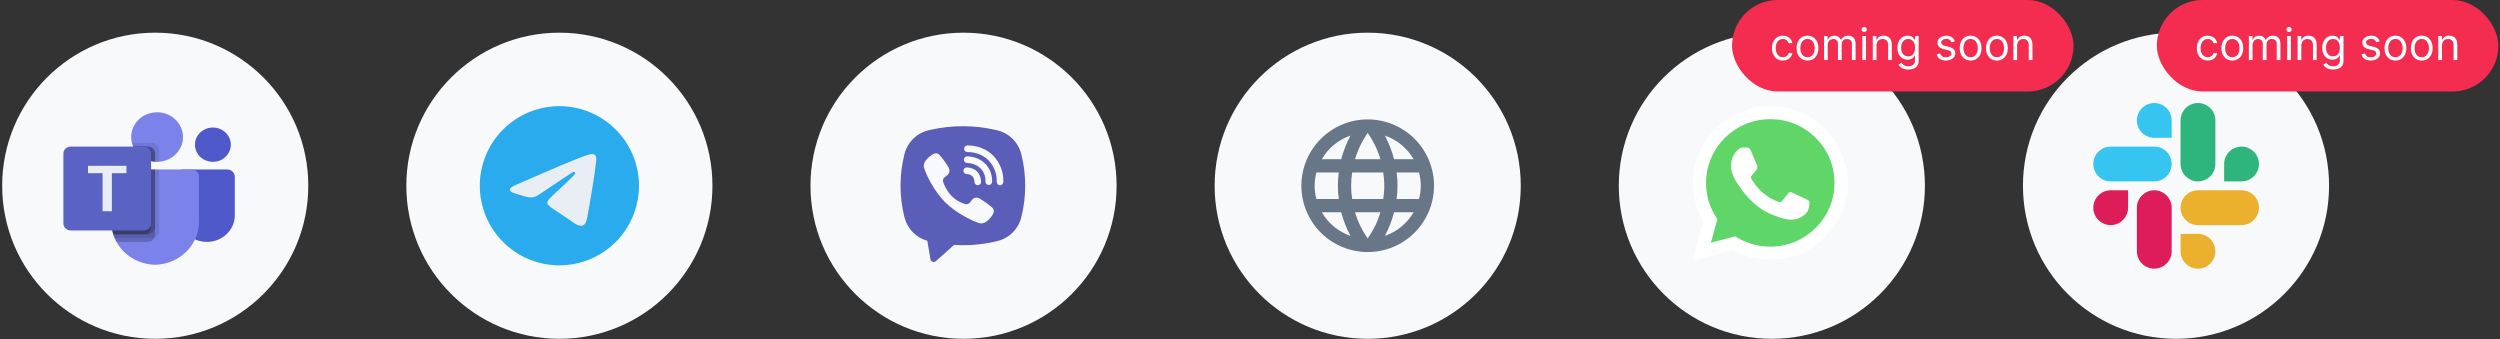 <svg width="612" height="83" viewBox="0 0 612 83" fill="none" xmlns="http://www.w3.org/2000/svg">
<rect x="0" y="0" width="612" height="83" fill="#333333" stroke="none"/>
<circle cx="38" cy="45.469" r="37.469" fill="#F8F9FB"/>
<g clip-path="url(#clip0_902_16863)">
<path d="M44.789 41.484H55.629C56.653 41.484 57.483 42.278 57.483 43.258V52.7C57.483 56.3 54.432 59.218 50.669 59.218H50.636C46.873 59.218 43.821 56.301 43.82 52.701V42.411C43.82 42.289 43.845 42.169 43.894 42.056C43.943 41.944 44.014 41.842 44.104 41.756C44.194 41.669 44.301 41.601 44.419 41.555C44.536 41.508 44.662 41.484 44.789 41.484Z" fill="#5059C9"/>
<path d="M52.116 39.617C54.542 39.617 56.508 37.737 56.508 35.417C56.508 33.098 54.542 31.217 52.116 31.217C49.691 31.217 47.725 33.098 47.725 35.417C47.725 37.737 49.691 39.617 52.116 39.617Z" fill="#5059C9"/>
<path d="M38.455 39.617C41.958 39.617 44.799 36.901 44.799 33.551C44.799 30.2 41.958 27.484 38.455 27.484C34.952 27.484 32.111 30.2 32.111 33.551C32.111 36.901 34.952 39.617 38.455 39.617Z" fill="#7B83EB"/>
<path d="M46.913 41.484H29.02C28.009 41.508 27.208 42.311 27.232 43.279V54.049C27.09 59.856 31.894 64.676 37.967 64.818C44.039 64.676 48.843 59.856 48.702 54.049V43.279C48.726 42.311 47.925 41.508 46.913 41.484Z" fill="#7B83EB"/>
<path opacity="0.1" d="M38.944 41.484V56.576C38.942 56.915 38.835 57.245 38.637 57.526C38.439 57.806 38.159 58.025 37.832 58.154C37.619 58.24 37.39 58.284 37.158 58.284H28.092C27.965 57.976 27.848 57.668 27.75 57.351C27.409 56.28 27.234 55.167 27.233 54.047V43.276C27.209 42.31 28.009 41.508 29.019 41.484H38.944L38.944 41.484Z" fill="black"/>
<path opacity="0.2" d="M37.964 41.484V57.51C37.964 57.731 37.918 57.95 37.828 58.154C37.693 58.467 37.464 58.735 37.171 58.924C36.877 59.113 36.532 59.216 36.178 59.218H28.547C28.381 58.91 28.224 58.602 28.088 58.284C27.957 57.979 27.843 57.668 27.746 57.351C27.405 56.28 27.23 55.167 27.229 54.047V43.276C27.206 42.31 28.005 41.508 29.015 41.484H37.964L37.964 41.484Z" fill="black"/>
<path opacity="0.2" d="M37.968 41.484V55.643C37.961 56.583 37.166 57.344 36.182 57.351H27.75C27.409 56.28 27.234 55.167 27.233 54.047V43.276C27.209 42.31 28.009 41.508 29.019 41.484L37.968 41.484Z" fill="black"/>
<path opacity="0.2" d="M36.992 41.484V55.643C36.985 56.583 36.19 57.344 35.206 57.351H27.75C27.409 56.28 27.234 55.167 27.233 54.047V43.276C27.209 42.31 28.009 41.508 29.019 41.484L36.992 41.484Z" fill="black"/>
<path opacity="0.1" d="M38.943 36.658V39.599C38.777 39.608 38.621 39.617 38.455 39.617C38.289 39.617 38.133 39.608 37.967 39.599C37.638 39.578 37.311 39.528 36.991 39.449C36.017 39.229 35.111 38.791 34.348 38.171C33.584 37.551 32.985 36.767 32.599 35.884C32.465 35.583 32.36 35.27 32.287 34.95H37.157C38.142 34.954 38.939 35.717 38.943 36.658Z" fill="black"/>
<path opacity="0.2" d="M37.965 37.592V39.599C37.636 39.578 37.309 39.528 36.989 39.449C36.015 39.229 35.109 38.791 34.346 38.171C33.583 37.551 32.983 36.768 32.598 35.884H36.179C37.164 35.888 37.961 36.65 37.965 37.592Z" fill="black"/>
<path opacity="0.2" d="M37.965 37.592V39.599C37.636 39.578 37.309 39.528 36.989 39.449C36.015 39.229 35.109 38.791 34.346 38.171C33.583 37.551 32.983 36.768 32.598 35.884H36.179C37.164 35.888 37.961 36.65 37.965 37.592Z" fill="black"/>
<path opacity="0.2" d="M36.989 37.592V39.45C36.015 39.229 35.109 38.791 34.346 38.171C33.583 37.551 32.983 36.768 32.598 35.884H35.203C36.188 35.888 36.986 36.65 36.989 37.592Z" fill="black"/>
<path d="M17.308 35.884H35.201C36.189 35.884 36.99 36.65 36.99 37.594V54.706C36.99 55.651 36.189 56.417 35.201 56.417H17.308C16.32 56.417 15.52 55.651 15.52 54.706V37.595C15.52 36.65 16.32 35.884 17.308 35.884Z" fill="url(#paint0_linear_902_16863)"/>
<path d="M30.963 42.397H27.386V51.712H25.107V42.397H21.547V40.59H30.963V42.397Z" fill="#E8EEF4"/>
</g>
<circle cx="136.938" cy="45.469" r="37.469" fill="#F8F9FB"/>
<g clip-path="url(#clip1_902_16863)">
<path d="M136.937 25.985C131.771 25.985 126.811 28.039 123.161 31.692C119.507 35.346 117.454 40.302 117.453 45.469C117.453 50.635 119.508 55.594 123.161 59.246C126.811 62.899 131.771 64.953 136.937 64.953C142.103 64.953 147.062 62.899 150.713 59.246C154.366 55.594 156.421 50.635 156.421 45.469C156.421 40.304 154.366 35.345 150.713 31.692C147.062 28.039 142.103 25.985 136.937 25.985Z" fill="url(#paint1_linear_902_16863)"/>
<path d="M126.273 45.264C131.953 42.789 135.741 41.158 137.634 40.369C143.047 38.119 144.17 37.728 144.904 37.715C145.065 37.712 145.425 37.752 145.659 37.941C145.854 38.101 145.909 38.317 145.936 38.469C145.96 38.621 145.994 38.966 145.967 39.236C145.674 42.317 144.405 49.793 143.759 53.244C143.488 54.704 142.95 55.194 142.429 55.241C141.297 55.345 140.438 54.494 139.342 53.776C137.628 52.651 136.66 51.952 134.995 50.855C133.071 49.587 134.319 48.89 135.415 47.752C135.701 47.454 140.688 42.919 140.782 42.508C140.794 42.456 140.806 42.264 140.691 42.163C140.578 42.062 140.411 42.097 140.289 42.124C140.115 42.163 137.378 43.974 132.069 47.556C131.293 48.09 130.59 48.35 129.956 48.337C129.262 48.322 127.923 47.943 126.927 47.62C125.709 47.223 124.738 47.014 124.824 46.34C124.866 45.989 125.35 45.63 126.273 45.264Z" fill="#E8EEF4"/>
</g>
<circle cx="235.875" cy="45.469" r="37.469" fill="#F8F9FB"/>
<path fill-rule="evenodd" clip-rule="evenodd" d="M243.468 31.751C238.36 30.609 233.063 30.609 227.954 31.751L227.404 31.873C225.967 32.194 224.647 32.907 223.591 33.933C222.535 34.959 221.785 36.258 221.422 37.685C220.127 42.788 220.127 48.133 221.422 53.235C221.768 54.596 222.467 55.842 223.449 56.845C224.431 57.849 225.661 58.575 227.014 58.95L227.769 63.458C227.793 63.601 227.855 63.735 227.949 63.846C228.042 63.957 228.164 64.041 228.301 64.089C228.438 64.137 228.585 64.147 228.727 64.119C228.87 64.091 229.002 64.025 229.11 63.928L233.544 59.962C236.873 60.165 240.214 59.899 243.468 59.171L244.02 59.049C245.457 58.728 246.777 58.015 247.833 56.989C248.889 55.963 249.64 54.664 250.002 53.237C251.297 48.134 251.297 42.789 250.002 37.687C249.639 36.26 248.888 34.961 247.832 33.935C246.776 32.908 245.456 32.195 244.019 31.874L243.468 31.751ZM229.325 37.554C229.023 37.51 228.715 37.571 228.453 37.726H228.43C227.821 38.083 227.272 38.533 226.805 39.062C226.415 39.512 226.204 39.967 226.149 40.405C226.116 40.665 226.139 40.928 226.215 41.176L226.245 41.193C226.683 42.48 227.254 43.719 227.953 44.885C228.853 46.522 229.961 48.036 231.249 49.39L231.288 49.446L231.349 49.491L231.387 49.535L231.432 49.574C232.791 50.866 234.309 51.979 235.949 52.886C237.824 53.907 238.963 54.389 239.646 54.591V54.601C239.846 54.662 240.028 54.69 240.211 54.69C240.793 54.647 241.344 54.41 241.776 54.018C242.304 53.55 242.751 53 243.098 52.388V52.376C243.424 51.759 243.314 51.178 242.843 50.783C241.897 49.957 240.875 49.223 239.789 48.591C239.062 48.197 238.323 48.436 238.024 48.835L237.386 49.64C237.058 50.04 236.464 49.984 236.464 49.984L236.448 49.994C232.013 48.863 230.83 44.373 230.83 44.373C230.83 44.373 230.775 43.763 231.185 43.451L231.984 42.808C232.367 42.496 232.634 41.759 232.223 41.032C231.595 39.945 230.863 38.923 230.036 37.979C229.855 37.757 229.602 37.606 229.321 37.552L229.325 37.554ZM236.816 35.602C236.601 35.602 236.394 35.688 236.242 35.84C236.09 35.992 236.004 36.199 236.004 36.414C236.004 36.629 236.09 36.836 236.242 36.988C236.394 37.14 236.601 37.226 236.816 37.226C238.87 37.226 240.575 37.897 241.924 39.182C242.617 39.885 243.158 40.718 243.512 41.631C243.868 42.545 244.03 43.521 243.988 44.498C243.983 44.605 244 44.711 244.037 44.812C244.073 44.912 244.129 45.004 244.201 45.082C244.347 45.241 244.55 45.335 244.766 45.344C244.981 45.353 245.191 45.276 245.35 45.13C245.508 44.985 245.602 44.782 245.611 44.566C245.662 43.364 245.462 42.164 245.025 41.043C244.586 39.916 243.921 38.892 243.07 38.033L243.054 38.017C241.38 36.417 239.261 35.602 236.816 35.602ZM236.761 38.272C236.546 38.272 236.339 38.357 236.187 38.509C236.035 38.661 235.949 38.868 235.949 39.083C235.949 39.299 236.035 39.505 236.187 39.657C236.339 39.81 236.546 39.895 236.761 39.895H236.789C238.269 40.001 239.347 40.494 240.102 41.304C240.877 42.139 241.278 43.177 241.247 44.459C241.242 44.675 241.323 44.883 241.472 45.039C241.62 45.194 241.825 45.285 242.04 45.29C242.256 45.295 242.464 45.214 242.62 45.065C242.775 44.916 242.866 44.712 242.871 44.497C242.91 42.813 242.367 41.36 241.293 40.2V40.197C240.193 39.018 238.685 38.395 236.87 38.273L236.842 38.27L236.761 38.272ZM236.73 40.991C236.621 40.981 236.512 40.994 236.408 41.028C236.304 41.061 236.209 41.115 236.126 41.187C236.044 41.258 235.977 41.346 235.929 41.444C235.881 41.542 235.854 41.649 235.848 41.758C235.842 41.867 235.859 41.975 235.896 42.078C235.933 42.18 235.991 42.274 236.065 42.354C236.14 42.434 236.23 42.498 236.329 42.542C236.429 42.586 236.537 42.61 236.646 42.611C237.324 42.647 237.758 42.852 238.031 43.126C238.305 43.402 238.51 43.846 238.547 44.539C238.549 44.648 238.573 44.755 238.617 44.855C238.662 44.954 238.726 45.044 238.806 45.118C238.885 45.192 238.979 45.25 239.082 45.287C239.184 45.324 239.293 45.34 239.402 45.334C239.51 45.329 239.617 45.301 239.715 45.253C239.813 45.205 239.9 45.138 239.972 45.056C240.043 44.974 240.097 44.878 240.131 44.774C240.164 44.671 240.177 44.561 240.167 44.453C240.115 43.479 239.81 42.618 239.185 41.985C238.557 41.352 237.701 41.043 236.73 40.991Z" fill="#5B5EB8"/>
<circle cx="334.813" cy="45.469" r="37.469" fill="#F8F9FB"/>
<path d="M341.894 48.716C342.024 47.645 342.121 46.573 342.121 45.469C342.121 44.365 342.024 43.293 341.894 42.222H347.382C347.641 43.261 347.804 44.349 347.804 45.469C347.804 46.589 347.641 47.677 347.382 48.716M339.02 57.744C339.994 55.941 340.741 53.993 341.261 51.964H346.05C344.477 54.672 341.982 56.724 339.02 57.744ZM338.614 48.716H331.015C330.853 47.645 330.755 46.573 330.755 45.469C330.755 44.365 330.853 43.277 331.015 42.222H338.614C338.76 43.277 338.874 44.365 338.874 45.469C338.874 46.573 338.76 47.645 338.614 48.716ZM334.815 58.393C333.467 56.445 332.379 54.285 331.713 51.964H337.916C337.25 54.285 336.162 56.445 334.815 58.393ZM328.32 38.974H323.579C325.136 36.258 327.63 34.203 330.593 33.194C329.619 34.996 328.888 36.945 328.32 38.974ZM323.579 51.964H328.32C328.888 53.993 329.619 55.941 330.593 57.744C327.636 56.724 325.146 54.671 323.579 51.964ZM322.248 48.716C321.988 47.677 321.825 46.589 321.825 45.469C321.825 44.349 321.988 43.261 322.248 42.222H327.736C327.606 43.293 327.508 44.365 327.508 45.469C327.508 46.573 327.606 47.645 327.736 48.716M334.815 32.528C336.162 34.477 337.25 36.653 337.916 38.974H331.713C332.379 36.653 333.467 34.477 334.815 32.528ZM346.05 38.974H341.261C340.752 36.963 340 35.022 339.02 33.194C342.007 34.217 344.492 36.279 346.05 38.974ZM334.815 29.232C325.836 29.232 318.578 36.539 318.578 45.469C318.578 49.775 320.289 53.905 323.334 56.95C324.841 58.458 326.631 59.654 328.601 60.469C330.571 61.285 332.682 61.705 334.815 61.705C339.121 61.705 343.251 59.995 346.296 56.95C349.34 53.905 351.051 49.775 351.051 45.469C351.051 43.337 350.631 41.225 349.815 39.255C348.999 37.286 347.803 35.496 346.296 33.988C344.788 32.48 342.998 31.284 341.028 30.468C339.058 29.652 336.947 29.232 334.815 29.232Z" fill="#677788"/>
<circle cx="433.75" cy="45.469" r="37.469" fill="#F8F9FB"/>
<g clip-path="url(#clip2_902_16863)">
<path d="M440.831 48.716C440.961 47.645 441.059 46.573 441.059 45.469C441.059 44.365 440.961 43.293 440.831 42.222H446.319C446.579 43.261 446.741 44.349 446.741 45.469C446.741 46.589 446.579 47.677 446.319 48.716M437.957 57.744C438.932 55.941 439.678 53.993 440.198 51.964H444.988C443.415 54.672 440.919 56.724 437.957 57.744ZM437.551 48.716H429.953C429.79 47.645 429.693 46.573 429.693 45.469C429.693 44.365 429.79 43.277 429.953 42.222H437.551C437.698 43.277 437.811 44.365 437.811 45.469C437.811 46.573 437.698 47.645 437.551 48.716ZM433.752 58.393C432.404 56.445 431.317 54.285 430.651 51.964H436.853C436.188 54.285 435.1 56.445 433.752 58.393ZM427.258 38.974H422.516C424.073 36.258 426.567 34.203 429.531 33.194C428.556 34.996 427.826 36.945 427.258 38.974ZM422.516 51.964H427.258C427.826 53.993 428.556 55.941 429.531 57.744C426.573 56.724 424.083 54.671 422.516 51.964ZM421.185 48.716C420.925 47.677 420.763 46.589 420.763 45.469C420.763 44.349 420.925 43.261 421.185 42.222H426.673C426.543 43.293 426.446 44.365 426.446 45.469C426.446 46.573 426.543 47.645 426.673 48.716M433.752 32.528C435.1 34.477 436.188 36.653 436.853 38.974H430.651C431.317 36.653 432.404 34.477 433.752 32.528ZM444.988 38.974H440.198C439.69 36.963 438.937 35.022 437.957 33.194C440.945 34.217 443.429 36.279 444.988 38.974ZM433.752 29.232C424.773 29.232 417.516 36.539 417.516 45.469C417.516 49.775 419.226 53.905 422.271 56.95C423.779 58.458 425.569 59.654 427.539 60.469C429.509 61.285 431.62 61.705 433.752 61.705C438.058 61.705 442.188 59.995 445.233 56.95C448.278 53.905 449.989 49.775 449.989 45.469C449.989 43.337 449.569 41.225 448.753 39.255C447.937 37.286 446.741 35.496 445.233 33.988C443.725 32.48 441.935 31.284 439.966 30.468C437.996 29.652 435.884 29.232 433.752 29.232Z" fill="#677788"/>
<g clip-path="url(#clip3_902_16863)">
<path d="M415.092 44.773C415.091 47.965 415.932 51.083 417.531 53.831L414.939 63.219L424.622 60.7C427.3 62.146 430.301 62.904 433.35 62.905H433.358C443.425 62.905 451.619 54.777 451.623 44.787C451.625 39.946 449.727 35.394 446.278 31.969C442.83 28.545 438.244 26.658 433.358 26.656C423.29 26.656 415.097 34.783 415.092 44.773" fill="url(#paint2_linear_902_16863)"/>
<path d="M414.44 44.767C414.439 48.074 415.31 51.303 416.966 54.15L414.281 63.874L424.311 61.265C427.075 62.76 430.186 63.548 433.353 63.549H433.361C443.788 63.549 452.277 55.129 452.281 44.782C452.283 39.767 450.317 35.051 446.745 31.504C443.172 27.957 438.422 26.002 433.361 26C422.932 26 414.444 34.419 414.44 44.767ZM420.413 53.659L420.039 53.069C418.464 50.586 417.633 47.715 417.635 44.768C417.638 36.167 424.692 29.17 433.367 29.17C437.568 29.171 441.515 30.796 444.485 33.744C447.454 36.693 449.088 40.612 449.087 44.781C449.083 53.381 442.028 60.38 433.361 60.38H433.355C430.532 60.378 427.764 59.626 425.351 58.205L424.776 57.867L418.824 59.415L420.413 53.659V53.659Z" fill="url(#paint3_linear_902_16863)"/>
<path d="M428.631 36.921C428.277 36.14 427.904 36.124 427.567 36.111C427.292 36.099 426.976 36.1 426.661 36.1C426.346 36.1 425.834 36.217 425.401 36.686C424.967 37.156 423.746 38.291 423.746 40.599C423.746 42.907 425.44 45.137 425.676 45.45C425.913 45.763 428.947 50.65 433.752 52.531C437.746 54.093 438.558 53.782 439.425 53.704C440.292 53.626 442.222 52.57 442.616 51.474C443.01 50.379 443.01 49.44 442.892 49.244C442.774 49.049 442.459 48.931 441.986 48.697C441.513 48.462 439.189 47.327 438.755 47.171C438.322 47.014 438.007 46.936 437.691 47.406C437.376 47.875 436.471 48.931 436.195 49.244C435.919 49.558 435.643 49.597 435.171 49.362C434.698 49.127 433.175 48.632 431.369 47.034C429.963 45.791 429.015 44.255 428.739 43.785C428.463 43.316 428.709 43.062 428.946 42.829C429.159 42.618 429.419 42.281 429.656 42.007C429.892 41.733 429.97 41.538 430.128 41.225C430.286 40.912 430.207 40.638 430.089 40.403C429.97 40.168 429.052 37.849 428.631 36.921Z" fill="white"/>
</g>
</g>
<rect x="424" width="83.605" height="22.394" rx="11.197" fill="#F32C50"/>
<path d="M436.452 14.819C435.9 14.819 435.425 14.689 435.027 14.429C434.628 14.168 434.322 13.809 434.107 13.352C433.893 12.895 433.786 12.373 433.786 11.786C433.786 11.188 433.896 10.661 434.115 10.203C434.337 9.744 434.646 9.385 435.042 9.127C435.441 8.866 435.905 8.736 436.437 8.736C436.85 8.736 437.223 8.813 437.555 8.966C437.887 9.119 438.159 9.334 438.371 9.61C438.583 9.885 438.715 10.207 438.766 10.575H437.862C437.793 10.307 437.64 10.069 437.402 9.862C437.167 9.653 436.85 9.548 436.452 9.548C436.1 9.548 435.791 9.64 435.525 9.824C435.262 10.005 435.056 10.262 434.908 10.594C434.763 10.924 434.69 11.31 434.69 11.755C434.69 12.209 434.761 12.605 434.904 12.942C435.05 13.28 435.254 13.541 435.517 13.728C435.783 13.914 436.094 14.007 436.452 14.007C436.687 14.007 436.9 13.966 437.092 13.885C437.283 13.803 437.445 13.686 437.578 13.532C437.711 13.379 437.806 13.195 437.862 12.981H438.766C438.715 13.328 438.588 13.641 438.387 13.919C438.187 14.195 437.923 14.415 437.594 14.578C437.267 14.739 436.886 14.819 436.452 14.819ZM442.478 14.819C441.947 14.819 441.481 14.693 441.08 14.44C440.681 14.188 440.37 13.834 440.145 13.379C439.923 12.925 439.812 12.393 439.812 11.786C439.812 11.173 439.923 10.637 440.145 10.18C440.37 9.723 440.681 9.368 441.08 9.115C441.481 8.863 441.947 8.736 442.478 8.736C443.009 8.736 443.474 8.863 443.872 9.115C444.273 9.368 444.585 9.723 444.807 10.18C445.032 10.637 445.144 11.173 445.144 11.786C445.144 12.393 445.032 12.925 444.807 13.379C444.585 13.834 444.273 14.188 443.872 14.44C443.474 14.693 443.009 14.819 442.478 14.819ZM442.478 14.007C442.881 14.007 443.213 13.904 443.474 13.697C443.734 13.49 443.927 13.218 444.052 12.881C444.178 12.544 444.24 12.179 444.24 11.786C444.24 11.392 444.178 11.026 444.052 10.686C443.927 10.346 443.734 10.072 443.474 9.862C443.213 9.653 442.881 9.548 442.478 9.548C442.074 9.548 441.742 9.653 441.482 9.862C441.221 10.072 441.029 10.346 440.903 10.686C440.778 11.026 440.716 11.392 440.716 11.786C440.716 12.179 440.778 12.544 440.903 12.881C441.029 13.218 441.221 13.49 441.482 13.697C441.742 13.904 442.074 14.007 442.478 14.007ZM446.524 14.697V8.813H447.398V9.732H447.474C447.597 9.418 447.795 9.174 448.068 9C448.341 8.824 448.67 8.736 449.053 8.736C449.441 8.736 449.764 8.824 450.022 9C450.282 9.174 450.485 9.418 450.631 9.732H450.692C450.843 9.428 451.069 9.187 451.37 9.008C451.672 8.827 452.033 8.736 452.455 8.736C452.981 8.736 453.411 8.901 453.746 9.23C454.08 9.557 454.247 10.067 454.247 10.759V14.697H453.343V10.759C453.343 10.325 453.225 10.014 452.987 9.828C452.749 9.641 452.47 9.548 452.148 9.548C451.734 9.548 451.414 9.673 451.186 9.924C450.959 10.171 450.846 10.486 450.846 10.866V14.697H449.926V10.667C449.926 10.332 449.818 10.063 449.601 9.859C449.383 9.652 449.104 9.548 448.762 9.548C448.527 9.548 448.307 9.611 448.103 9.736C447.901 9.861 447.737 10.035 447.612 10.257C447.49 10.477 447.428 10.731 447.428 11.019V14.697H446.524ZM455.9 14.697V8.813H456.804V14.697H455.9ZM456.36 7.832C456.184 7.832 456.032 7.772 455.904 7.652C455.779 7.532 455.717 7.388 455.717 7.219C455.717 7.051 455.779 6.906 455.904 6.786C456.032 6.666 456.184 6.606 456.36 6.606C456.536 6.606 456.687 6.666 456.812 6.786C456.94 6.906 457.004 7.051 457.004 7.219C457.004 7.388 456.94 7.532 456.812 7.652C456.687 7.772 456.536 7.832 456.36 7.832ZM459.364 11.157V14.697H458.46V8.813H459.334V9.732H459.41C459.548 9.433 459.758 9.193 460.039 9.012C460.32 8.828 460.682 8.736 461.127 8.736C461.525 8.736 461.874 8.818 462.172 8.981C462.471 9.142 462.704 9.387 462.87 9.717C463.036 10.044 463.119 10.457 463.119 10.958V14.697H462.215V11.019C462.215 10.557 462.095 10.197 461.855 9.939C461.614 9.679 461.285 9.548 460.866 9.548C460.578 9.548 460.32 9.611 460.092 9.736C459.868 9.861 459.69 10.044 459.56 10.284C459.43 10.524 459.364 10.815 459.364 11.157ZM467.146 17.026C466.709 17.026 466.334 16.97 466.02 16.858C465.706 16.748 465.444 16.602 465.234 16.421C465.027 16.242 464.863 16.05 464.74 15.846L465.46 15.341C465.542 15.448 465.646 15.57 465.771 15.708C465.896 15.849 466.067 15.97 466.284 16.072C466.504 16.177 466.791 16.229 467.146 16.229C467.621 16.229 468.013 16.114 468.322 15.884C468.631 15.655 468.786 15.295 468.786 14.804V13.609H468.709C468.643 13.716 468.548 13.849 468.425 14.007C468.305 14.163 468.132 14.302 467.904 14.425C467.68 14.545 467.376 14.605 466.993 14.605C466.518 14.605 466.091 14.493 465.713 14.268C465.338 14.043 465.04 13.716 464.821 13.287C464.604 12.858 464.495 12.337 464.495 11.724C464.495 11.121 464.601 10.597 464.813 10.15C465.025 9.7 465.32 9.353 465.698 9.108C466.076 8.86 466.513 8.736 467.008 8.736C467.391 8.736 467.695 8.8 467.92 8.928C468.147 9.053 468.321 9.196 468.441 9.357C468.563 9.515 468.658 9.645 468.724 9.747H468.816V8.813H469.69V14.866C469.69 15.371 469.575 15.782 469.345 16.099C469.118 16.418 468.811 16.652 468.425 16.8C468.042 16.951 467.616 17.026 467.146 17.026ZM467.115 13.793C467.478 13.793 467.784 13.71 468.035 13.544C468.285 13.378 468.475 13.139 468.605 12.828C468.736 12.516 468.801 12.143 468.801 11.709C468.801 11.285 468.737 10.911 468.609 10.586C468.482 10.262 468.293 10.008 468.042 9.824C467.792 9.64 467.483 9.548 467.115 9.548C466.732 9.548 466.413 9.645 466.158 9.839C465.905 10.034 465.714 10.294 465.587 10.621C465.462 10.948 465.399 11.31 465.399 11.709C465.399 12.117 465.463 12.479 465.591 12.793C465.721 13.105 465.912 13.35 466.165 13.528C466.421 13.705 466.737 13.793 467.115 13.793ZM478.547 10.131L477.734 10.36C477.683 10.225 477.608 10.094 477.508 9.966C477.411 9.836 477.279 9.728 477.11 9.644C476.941 9.56 476.726 9.518 476.463 9.518C476.103 9.518 475.802 9.601 475.562 9.767C475.325 9.93 475.206 10.138 475.206 10.391C475.206 10.616 475.288 10.793 475.451 10.924C475.615 11.054 475.87 11.162 476.217 11.249L477.091 11.464C477.617 11.591 478.009 11.787 478.267 12.05C478.525 12.31 478.654 12.646 478.654 13.057C478.654 13.395 478.557 13.696 478.363 13.961C478.171 14.227 477.903 14.437 477.558 14.59C477.213 14.743 476.813 14.819 476.355 14.819C475.755 14.819 475.258 14.689 474.865 14.429C474.472 14.168 474.223 13.788 474.118 13.287L474.976 13.073C475.058 13.389 475.212 13.627 475.44 13.785C475.67 13.944 475.97 14.023 476.34 14.023C476.761 14.023 477.096 13.933 477.344 13.755C477.594 13.573 477.719 13.356 477.719 13.103C477.719 12.899 477.648 12.728 477.505 12.59C477.362 12.45 477.142 12.345 476.846 12.276L475.865 12.046C475.326 11.918 474.93 11.72 474.677 11.452C474.427 11.181 474.302 10.843 474.302 10.437C474.302 10.105 474.395 9.811 474.582 9.556C474.771 9.301 475.027 9.1 475.352 8.954C475.679 8.809 476.049 8.736 476.463 8.736C477.045 8.736 477.502 8.864 477.834 9.119C478.169 9.375 478.406 9.712 478.547 10.131ZM482.405 14.819C481.874 14.819 481.408 14.693 481.007 14.44C480.609 14.188 480.297 13.834 480.072 13.379C479.85 12.925 479.739 12.393 479.739 11.786C479.739 11.173 479.85 10.637 480.072 10.18C480.297 9.723 480.609 9.368 481.007 9.115C481.408 8.863 481.874 8.736 482.405 8.736C482.936 8.736 483.401 8.863 483.8 9.115C484.201 9.368 484.512 9.723 484.734 10.18C484.959 10.637 485.072 11.173 485.072 11.786C485.072 12.393 484.959 12.925 484.734 13.379C484.512 13.834 484.201 14.188 483.8 14.44C483.401 14.693 482.936 14.819 482.405 14.819ZM482.405 14.007C482.809 14.007 483.141 13.904 483.401 13.697C483.662 13.49 483.855 13.218 483.98 12.881C484.105 12.544 484.167 12.179 484.167 11.786C484.167 11.392 484.105 11.026 483.98 10.686C483.855 10.346 483.662 10.072 483.401 9.862C483.141 9.653 482.809 9.548 482.405 9.548C482.002 9.548 481.67 9.653 481.409 9.862C481.149 10.072 480.956 10.346 480.831 10.686C480.706 11.026 480.643 11.392 480.643 11.786C480.643 12.179 480.706 12.544 480.831 12.881C480.956 13.218 481.149 13.49 481.409 13.697C481.67 13.904 482.002 14.007 482.405 14.007ZM488.842 14.819C488.311 14.819 487.845 14.693 487.444 14.44C487.045 14.188 486.734 13.834 486.509 13.379C486.287 12.925 486.176 12.393 486.176 11.786C486.176 11.173 486.287 10.637 486.509 10.18C486.734 9.723 487.045 9.368 487.444 9.115C487.845 8.863 488.311 8.736 488.842 8.736C489.373 8.736 489.838 8.863 490.237 9.115C490.638 9.368 490.949 9.723 491.171 10.18C491.396 10.637 491.508 11.173 491.508 11.786C491.508 12.393 491.396 12.925 491.171 13.379C490.949 13.834 490.638 14.188 490.237 14.44C489.838 14.693 489.373 14.819 488.842 14.819ZM488.842 14.007C489.246 14.007 489.578 13.904 489.838 13.697C490.099 13.49 490.291 13.218 490.417 12.881C490.542 12.544 490.604 12.179 490.604 11.786C490.604 11.392 490.542 11.026 490.417 10.686C490.291 10.346 490.099 10.072 489.838 9.862C489.578 9.653 489.246 9.548 488.842 9.548C488.439 9.548 488.107 9.653 487.846 9.862C487.586 10.072 487.393 10.346 487.268 10.686C487.142 11.026 487.08 11.392 487.08 11.786C487.08 12.179 487.142 12.544 487.268 12.881C487.393 13.218 487.586 13.49 487.846 13.697C488.107 13.904 488.439 14.007 488.842 14.007ZM493.793 11.157V14.697H492.888V8.813H493.762V9.732H493.839C493.976 9.433 494.186 9.193 494.467 9.012C494.748 8.828 495.11 8.736 495.555 8.736C495.953 8.736 496.302 8.818 496.601 8.981C496.899 9.142 497.132 9.387 497.298 9.717C497.464 10.044 497.547 10.457 497.547 10.958V14.697H496.643V11.019C496.643 10.557 496.523 10.197 496.283 9.939C496.043 9.679 495.713 9.548 495.294 9.548C495.006 9.548 494.748 9.611 494.52 9.736C494.296 9.861 494.118 10.044 493.988 10.284C493.858 10.524 493.793 10.815 493.793 11.157Z" fill="white"/>
<circle cx="532.688" cy="45.469" r="37.469" fill="#F8F9FB"/>
<g clip-path="url(#clip4_902_16863)">
<g clip-path="url(#clip5_902_16863)">
<path d="M520.957 50.844C520.957 53.19 519.044 55.106 516.698 55.106C514.353 55.106 512.438 53.19 512.438 50.844C512.438 48.499 514.353 46.583 516.699 46.583H520.957L520.957 50.844ZM523.104 50.844C523.104 48.499 525.019 46.583 527.365 46.583C529.71 46.583 531.626 48.499 531.626 50.844V61.511C531.626 63.856 529.711 65.772 527.365 65.772C525.019 65.772 523.104 63.856 523.104 61.511V50.844Z" fill="#DE1C59"/>
<path d="M527.365 33.737C525.019 33.737 523.104 31.824 523.104 29.479C523.104 27.133 525.019 25.218 527.365 25.218C529.71 25.218 531.626 27.134 531.626 29.479V33.738L527.365 33.737ZM527.365 35.884C529.71 35.884 531.626 37.8 531.626 40.145C531.626 42.49 529.711 44.406 527.365 44.406H516.698C514.353 44.406 512.438 42.491 512.438 40.145C512.438 37.8 514.353 35.884 516.699 35.884H527.365Z" fill="#35C5F0"/>
<path d="M544.472 40.145C544.472 37.8 546.385 35.884 548.73 35.884C551.076 35.884 552.991 37.8 552.991 40.145C552.991 42.49 551.076 44.406 548.73 44.406H544.472V40.145ZM542.325 40.145C542.325 42.49 540.409 44.406 538.064 44.406C535.718 44.406 533.803 42.491 533.803 40.145V29.479C533.803 27.133 535.718 25.218 538.064 25.218C540.409 25.218 542.325 27.134 542.325 29.479V40.145Z" fill="#2EB57D"/>
<path d="M538.064 57.252C540.409 57.252 542.325 59.165 542.325 61.511C542.325 63.856 540.409 65.772 538.064 65.772C535.718 65.772 533.803 63.856 533.803 61.511V57.252H538.064ZM538.064 55.106C535.718 55.106 533.803 53.19 533.803 50.844C533.803 48.499 535.718 46.583 538.064 46.583H548.73C551.076 46.583 552.991 48.499 552.991 50.844C552.991 53.19 551.076 55.106 548.73 55.106H538.064Z" fill="#EBB02E"/>
</g>
</g>
<rect x="528" width="83.605" height="22.394" rx="11.197" fill="#F32C50"/>
<path d="M540.452 14.819C539.9 14.819 539.425 14.689 539.027 14.429C538.628 14.168 538.322 13.809 538.107 13.352C537.893 12.895 537.786 12.373 537.786 11.786C537.786 11.188 537.896 10.661 538.115 10.203C538.337 9.744 538.646 9.385 539.042 9.127C539.441 8.866 539.905 8.736 540.437 8.736C540.85 8.736 541.223 8.813 541.555 8.966C541.887 9.119 542.159 9.334 542.371 9.61C542.583 9.885 542.715 10.207 542.766 10.575H541.862C541.793 10.307 541.64 10.069 541.402 9.862C541.167 9.653 540.85 9.548 540.452 9.548C540.1 9.548 539.791 9.64 539.525 9.824C539.262 10.005 539.056 10.262 538.908 10.594C538.763 10.924 538.69 11.31 538.69 11.755C538.69 12.209 538.761 12.605 538.904 12.942C539.05 13.28 539.254 13.541 539.517 13.728C539.783 13.914 540.094 14.007 540.452 14.007C540.687 14.007 540.9 13.966 541.092 13.885C541.283 13.803 541.445 13.686 541.578 13.532C541.711 13.379 541.806 13.195 541.862 12.981H542.766C542.715 13.328 542.588 13.641 542.387 13.919C542.187 14.195 541.923 14.415 541.594 14.578C541.267 14.739 540.886 14.819 540.452 14.819ZM546.478 14.819C545.947 14.819 545.481 14.693 545.08 14.44C544.681 14.188 544.37 13.834 544.145 13.379C543.923 12.925 543.812 12.393 543.812 11.786C543.812 11.173 543.923 10.637 544.145 10.18C544.37 9.723 544.681 9.368 545.08 9.115C545.481 8.863 545.947 8.736 546.478 8.736C547.009 8.736 547.474 8.863 547.872 9.115C548.273 9.368 548.585 9.723 548.807 10.18C549.032 10.637 549.144 11.173 549.144 11.786C549.144 12.393 549.032 12.925 548.807 13.379C548.585 13.834 548.273 14.188 547.872 14.44C547.474 14.693 547.009 14.819 546.478 14.819ZM546.478 14.007C546.881 14.007 547.213 13.904 547.474 13.697C547.734 13.49 547.927 13.218 548.052 12.881C548.178 12.544 548.24 12.179 548.24 11.786C548.24 11.392 548.178 11.026 548.052 10.686C547.927 10.346 547.734 10.072 547.474 9.862C547.213 9.653 546.881 9.548 546.478 9.548C546.074 9.548 545.742 9.653 545.482 9.862C545.221 10.072 545.029 10.346 544.903 10.686C544.778 11.026 544.716 11.392 544.716 11.786C544.716 12.179 544.778 12.544 544.903 12.881C545.029 13.218 545.221 13.49 545.482 13.697C545.742 13.904 546.074 14.007 546.478 14.007ZM550.524 14.697V8.813H551.398V9.732H551.474C551.597 9.418 551.795 9.174 552.068 9C552.341 8.824 552.67 8.736 553.053 8.736C553.441 8.736 553.764 8.824 554.022 9C554.282 9.174 554.485 9.418 554.631 9.732H554.692C554.843 9.428 555.069 9.187 555.37 9.008C555.672 8.827 556.033 8.736 556.455 8.736C556.981 8.736 557.411 8.901 557.746 9.23C558.08 9.557 558.247 10.067 558.247 10.759V14.697H557.343V10.759C557.343 10.325 557.225 10.014 556.987 9.828C556.749 9.641 556.47 9.548 556.148 9.548C555.734 9.548 555.414 9.673 555.186 9.924C554.959 10.171 554.846 10.486 554.846 10.866V14.697H553.926V10.667C553.926 10.332 553.818 10.063 553.601 9.859C553.383 9.652 553.104 9.548 552.762 9.548C552.527 9.548 552.307 9.611 552.103 9.736C551.901 9.861 551.737 10.035 551.612 10.257C551.49 10.477 551.428 10.731 551.428 11.019V14.697H550.524ZM559.9 14.697V8.813H560.804V14.697H559.9ZM560.36 7.832C560.184 7.832 560.032 7.772 559.904 7.652C559.779 7.532 559.717 7.388 559.717 7.219C559.717 7.051 559.779 6.906 559.904 6.786C560.032 6.666 560.184 6.606 560.36 6.606C560.536 6.606 560.687 6.666 560.812 6.786C560.94 6.906 561.004 7.051 561.004 7.219C561.004 7.388 560.94 7.532 560.812 7.652C560.687 7.772 560.536 7.832 560.36 7.832ZM563.364 11.157V14.697H562.46V8.813H563.334V9.732H563.41C563.548 9.433 563.758 9.193 564.039 9.012C564.32 8.828 564.682 8.736 565.127 8.736C565.525 8.736 565.874 8.818 566.172 8.981C566.471 9.142 566.704 9.387 566.87 9.717C567.036 10.044 567.119 10.457 567.119 10.958V14.697H566.215V11.019C566.215 10.557 566.095 10.197 565.855 9.939C565.614 9.679 565.285 9.548 564.866 9.548C564.578 9.548 564.32 9.611 564.092 9.736C563.868 9.861 563.69 10.044 563.56 10.284C563.43 10.524 563.364 10.815 563.364 11.157ZM571.146 17.026C570.709 17.026 570.334 16.97 570.02 16.858C569.706 16.748 569.444 16.602 569.234 16.421C569.027 16.242 568.863 16.05 568.74 15.846L569.46 15.341C569.542 15.448 569.646 15.57 569.771 15.708C569.896 15.849 570.067 15.97 570.284 16.072C570.504 16.177 570.791 16.229 571.146 16.229C571.621 16.229 572.013 16.114 572.322 15.884C572.631 15.655 572.786 15.295 572.786 14.804V13.609H572.709C572.643 13.716 572.548 13.849 572.425 14.007C572.305 14.163 572.132 14.302 571.904 14.425C571.68 14.545 571.376 14.605 570.993 14.605C570.518 14.605 570.091 14.493 569.713 14.268C569.338 14.043 569.04 13.716 568.821 13.287C568.604 12.858 568.495 12.337 568.495 11.724C568.495 11.121 568.601 10.597 568.813 10.15C569.025 9.7 569.32 9.353 569.698 9.108C570.076 8.86 570.513 8.736 571.008 8.736C571.391 8.736 571.695 8.8 571.92 8.928C572.147 9.053 572.321 9.196 572.441 9.357C572.563 9.515 572.658 9.645 572.724 9.747H572.816V8.813H573.69V14.866C573.69 15.371 573.575 15.782 573.345 16.099C573.118 16.418 572.811 16.652 572.425 16.8C572.042 16.951 571.616 17.026 571.146 17.026ZM571.115 13.793C571.478 13.793 571.784 13.71 572.035 13.544C572.285 13.378 572.475 13.139 572.605 12.828C572.736 12.516 572.801 12.143 572.801 11.709C572.801 11.285 572.737 10.911 572.609 10.586C572.482 10.262 572.293 10.008 572.042 9.824C571.792 9.64 571.483 9.548 571.115 9.548C570.732 9.548 570.413 9.645 570.158 9.839C569.905 10.034 569.714 10.294 569.587 10.621C569.462 10.948 569.399 11.31 569.399 11.709C569.399 12.117 569.463 12.479 569.591 12.793C569.721 13.105 569.912 13.35 570.165 13.528C570.421 13.705 570.737 13.793 571.115 13.793ZM582.547 10.131L581.734 10.36C581.683 10.225 581.608 10.094 581.508 9.966C581.411 9.836 581.279 9.728 581.11 9.644C580.941 9.56 580.726 9.518 580.463 9.518C580.103 9.518 579.802 9.601 579.562 9.767C579.325 9.93 579.206 10.138 579.206 10.391C579.206 10.616 579.288 10.793 579.451 10.924C579.615 11.054 579.87 11.162 580.217 11.249L581.091 11.464C581.617 11.591 582.009 11.787 582.267 12.05C582.525 12.31 582.654 12.646 582.654 13.057C582.654 13.395 582.557 13.696 582.363 13.961C582.171 14.227 581.903 14.437 581.558 14.59C581.213 14.743 580.813 14.819 580.355 14.819C579.755 14.819 579.258 14.689 578.865 14.429C578.472 14.168 578.223 13.788 578.118 13.287L578.976 13.073C579.058 13.389 579.212 13.627 579.44 13.785C579.67 13.944 579.97 14.023 580.34 14.023C580.761 14.023 581.096 13.933 581.344 13.755C581.594 13.573 581.719 13.356 581.719 13.103C581.719 12.899 581.648 12.728 581.505 12.59C581.362 12.45 581.142 12.345 580.846 12.276L579.865 12.046C579.326 11.918 578.93 11.72 578.677 11.452C578.427 11.181 578.302 10.843 578.302 10.437C578.302 10.105 578.395 9.811 578.582 9.556C578.771 9.301 579.027 9.1 579.352 8.954C579.679 8.809 580.049 8.736 580.463 8.736C581.045 8.736 581.502 8.864 581.834 9.119C582.169 9.375 582.406 9.712 582.547 10.131ZM586.405 14.819C585.874 14.819 585.408 14.693 585.007 14.44C584.609 14.188 584.297 13.834 584.072 13.379C583.85 12.925 583.739 12.393 583.739 11.786C583.739 11.173 583.85 10.637 584.072 10.18C584.297 9.723 584.609 9.368 585.007 9.115C585.408 8.863 585.874 8.736 586.405 8.736C586.936 8.736 587.401 8.863 587.8 9.115C588.201 9.368 588.512 9.723 588.734 10.18C588.959 10.637 589.072 11.173 589.072 11.786C589.072 12.393 588.959 12.925 588.734 13.379C588.512 13.834 588.201 14.188 587.8 14.44C587.401 14.693 586.936 14.819 586.405 14.819ZM586.405 14.007C586.809 14.007 587.141 13.904 587.401 13.697C587.662 13.49 587.855 13.218 587.98 12.881C588.105 12.544 588.167 12.179 588.167 11.786C588.167 11.392 588.105 11.026 587.98 10.686C587.855 10.346 587.662 10.072 587.401 9.862C587.141 9.653 586.809 9.548 586.405 9.548C586.002 9.548 585.67 9.653 585.409 9.862C585.149 10.072 584.956 10.346 584.831 10.686C584.706 11.026 584.643 11.392 584.643 11.786C584.643 12.179 584.706 12.544 584.831 12.881C584.956 13.218 585.149 13.49 585.409 13.697C585.67 13.904 586.002 14.007 586.405 14.007ZM592.842 14.819C592.311 14.819 591.845 14.693 591.444 14.44C591.045 14.188 590.734 13.834 590.509 13.379C590.287 12.925 590.176 12.393 590.176 11.786C590.176 11.173 590.287 10.637 590.509 10.18C590.734 9.723 591.045 9.368 591.444 9.115C591.845 8.863 592.311 8.736 592.842 8.736C593.373 8.736 593.838 8.863 594.237 9.115C594.638 9.368 594.949 9.723 595.171 10.18C595.396 10.637 595.508 11.173 595.508 11.786C595.508 12.393 595.396 12.925 595.171 13.379C594.949 13.834 594.638 14.188 594.237 14.44C593.838 14.693 593.373 14.819 592.842 14.819ZM592.842 14.007C593.246 14.007 593.578 13.904 593.838 13.697C594.099 13.49 594.291 13.218 594.417 12.881C594.542 12.544 594.604 12.179 594.604 11.786C594.604 11.392 594.542 11.026 594.417 10.686C594.291 10.346 594.099 10.072 593.838 9.862C593.578 9.653 593.246 9.548 592.842 9.548C592.439 9.548 592.107 9.653 591.846 9.862C591.586 10.072 591.393 10.346 591.268 10.686C591.142 11.026 591.08 11.392 591.08 11.786C591.08 12.179 591.142 12.544 591.268 12.881C591.393 13.218 591.586 13.49 591.846 13.697C592.107 13.904 592.439 14.007 592.842 14.007ZM597.793 11.157V14.697H596.888V8.813H597.762V9.732H597.839C597.976 9.433 598.186 9.193 598.467 9.012C598.748 8.828 599.11 8.736 599.555 8.736C599.953 8.736 600.302 8.818 600.601 8.981C600.899 9.142 601.132 9.387 601.298 9.717C601.464 10.044 601.547 10.457 601.547 10.958V14.697H600.643V11.019C600.643 10.557 600.523 10.197 600.283 9.939C600.043 9.679 599.713 9.548 599.294 9.548C599.006 9.548 598.748 9.611 598.52 9.736C598.296 9.861 598.118 10.044 597.988 10.284C597.858 10.524 597.793 10.815 597.793 11.157Z" fill="white"/>
<defs>
<linearGradient id="paint0_linear_902_16863" x1="388.506" y1="-97.792" x2="1697.95" y2="2273.55" gradientUnits="userSpaceOnUse">
<stop stop-color="#5A62C3"/>
<stop offset="0.5" stop-color="#4D55BD"/>
<stop offset="1" stop-color="#3940AB"/>
</linearGradient>
<linearGradient id="paint1_linear_902_16863" x1="2065.83" y1="25.985" x2="2065.83" y2="3922.74" gradientUnits="userSpaceOnUse">
<stop stop-color="#2AABEE"/>
<stop offset="1" stop-color="#229ED9"/>
</linearGradient>
<linearGradient id="paint2_linear_902_16863" x1="2249.13" y1="3682.98" x2="2249.13" y2="26.656" gradientUnits="userSpaceOnUse">
<stop stop-color="#1FAF38"/>
<stop offset="1" stop-color="#60D669"/>
</linearGradient>
<linearGradient id="paint3_linear_902_16863" x1="2314.28" y1="3813.44" x2="2314.28" y2="26" gradientUnits="userSpaceOnUse">
<stop stop-color="#F9F9F9"/>
<stop offset="1" stop-color="white"/>
</linearGradient>
<clipPath id="clip0_902_16863">
<rect width="41.965" height="37.469" fill="white" transform="translate(15.52 27.484)"/>
</clipPath>
<clipPath id="clip1_902_16863">
<rect width="38.968" height="38.968" fill="white" transform="translate(117.453 25.985)"/>
</clipPath>
<clipPath id="clip2_902_16863">
<rect width="38.968" height="38.968" fill="white" transform="translate(414.266 25.985)"/>
</clipPath>
<clipPath id="clip3_902_16863">
<rect width="38" height="38" fill="white" transform="translate(414.281 26)"/>
</clipPath>
<clipPath id="clip4_902_16863">
<rect width="42" height="42" fill="white" transform="translate(512.219 25)"/>
</clipPath>
<clipPath id="clip5_902_16863">
<rect width="40.957" height="40.957" fill="white" transform="translate(512.236 25.016)"/>
</clipPath>
</defs>
</svg>
